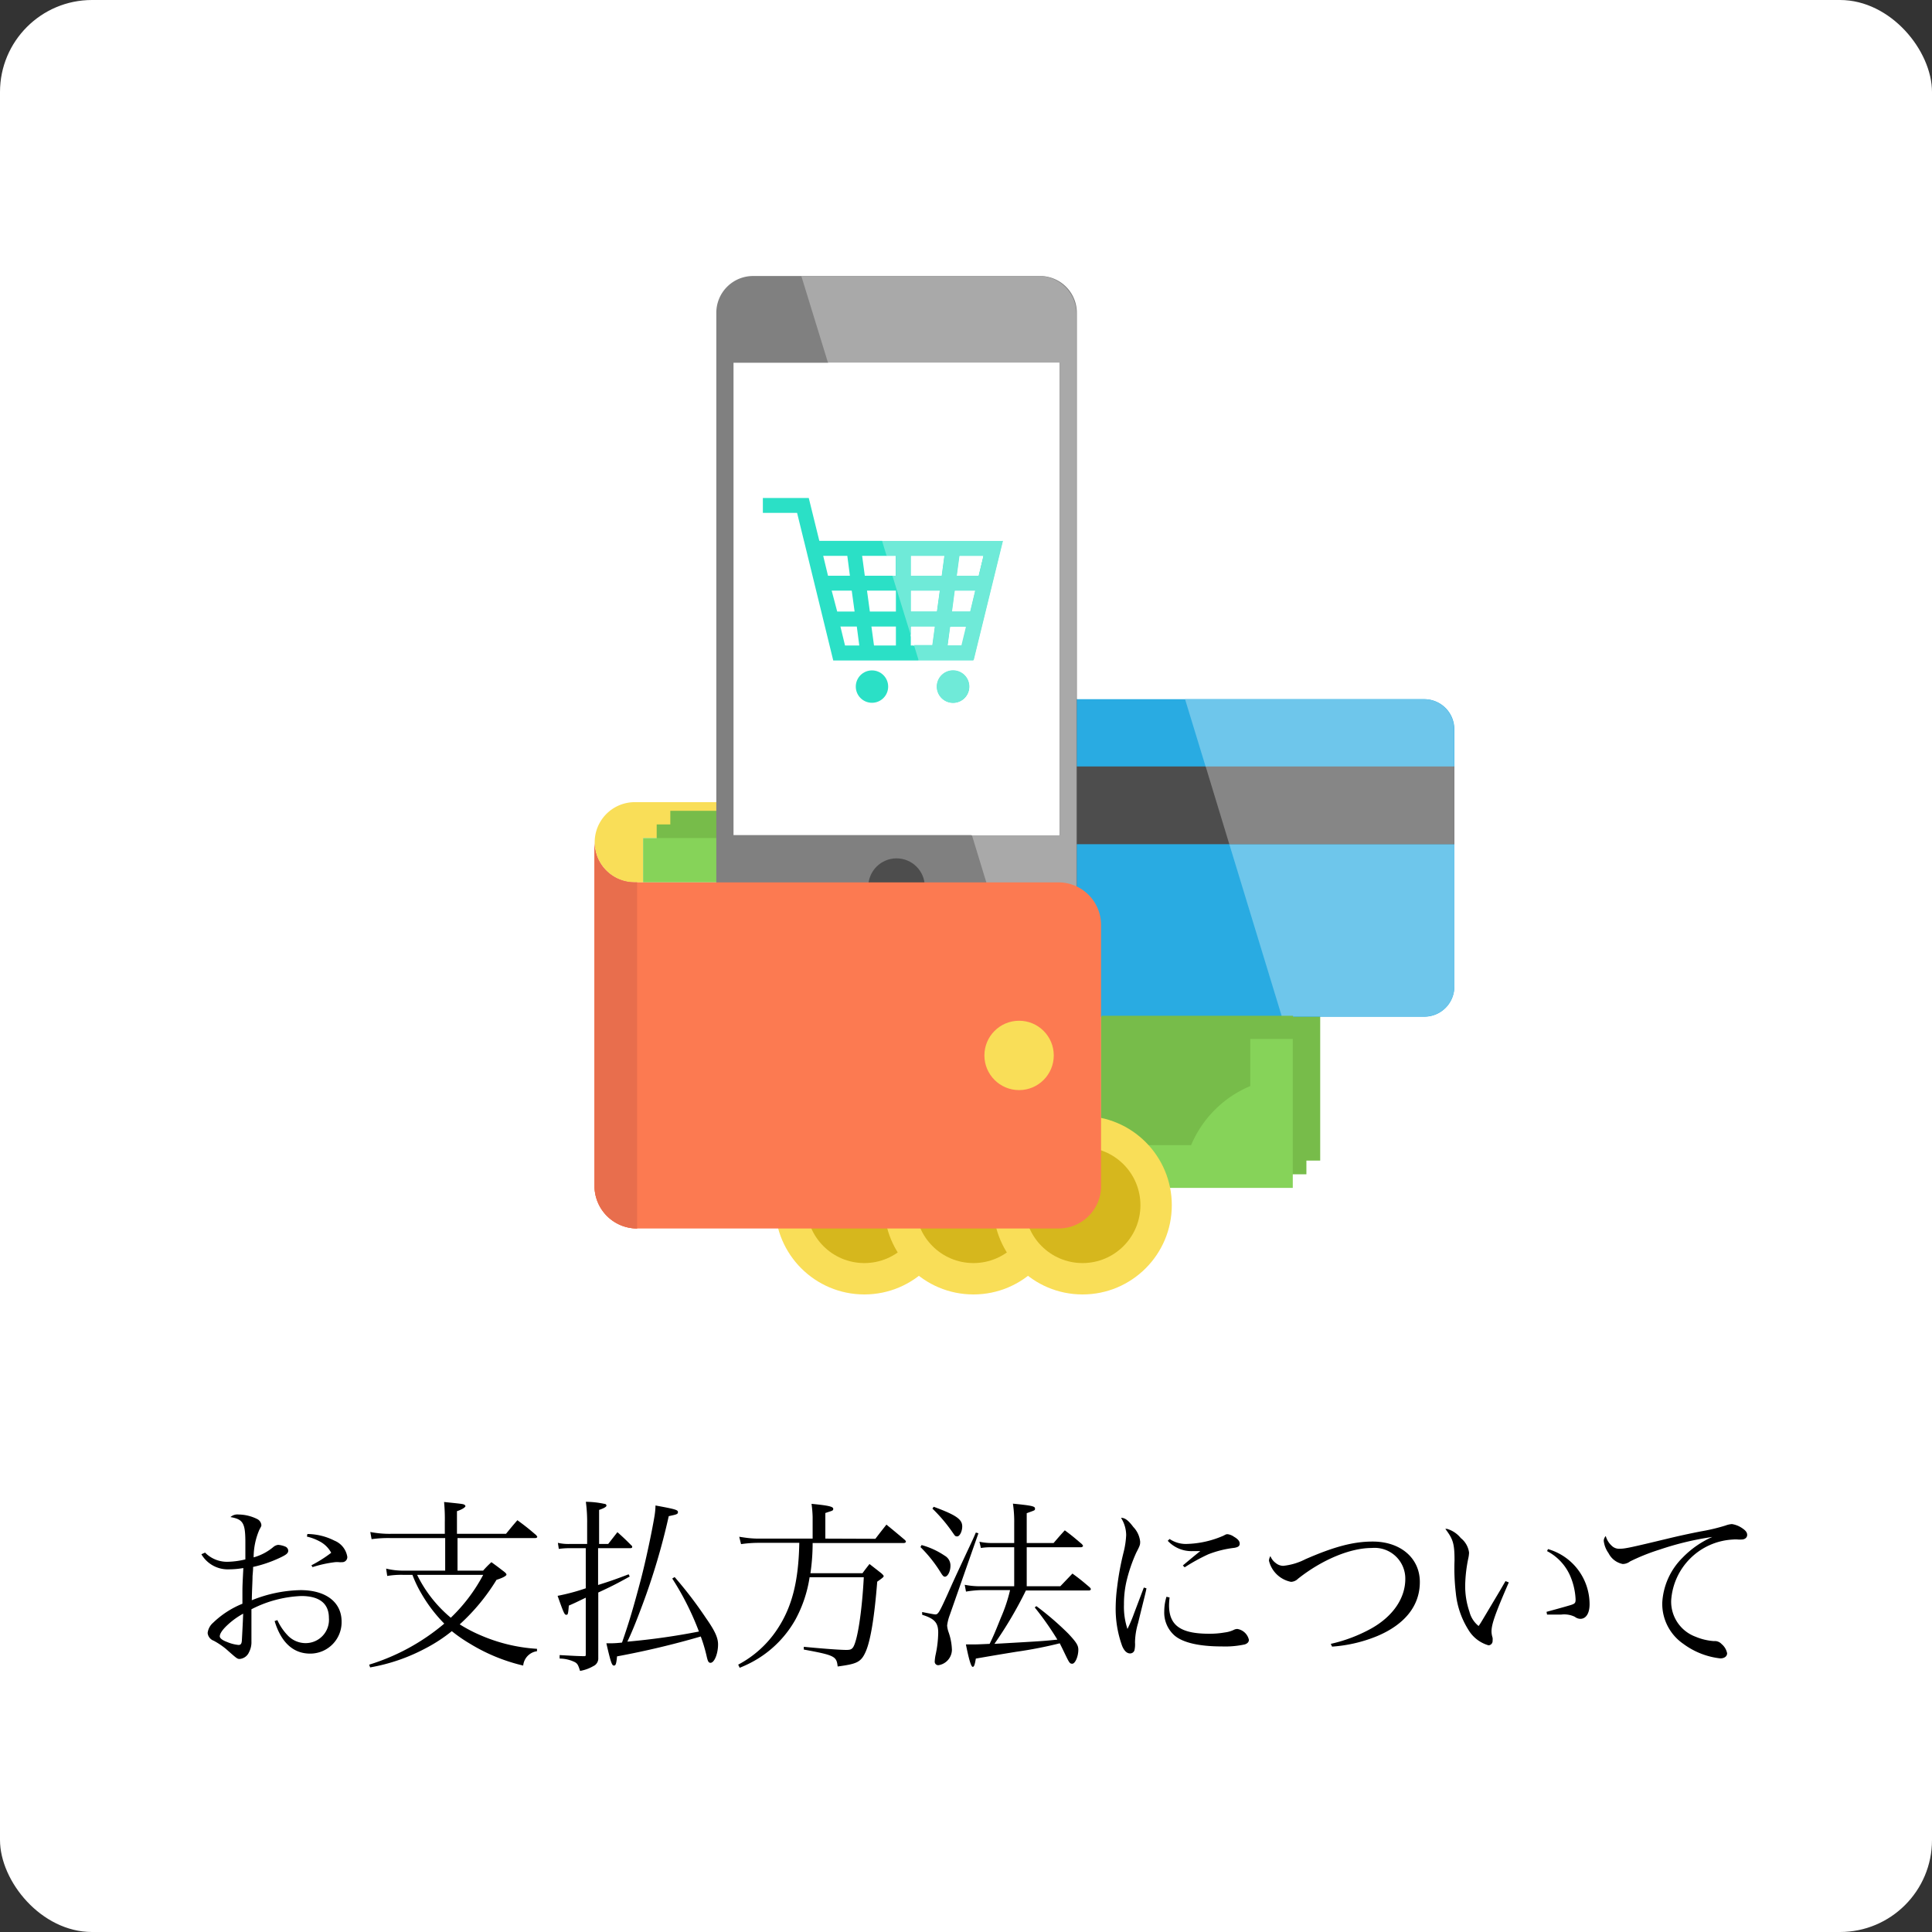 <svg xmlns="http://www.w3.org/2000/svg" viewBox="0 0 210 210"><rect x="0" y="0" width="210" height="210" fill="#333333" stroke="none"/><title>navis-g04</title><g id="レイヤー_2" data-name="レイヤー 2"><g id="レイヤー_1-2" data-name="レイヤー 1"><rect width="210" height="210" rx="10" ry="10" style="fill:#fff"/><circle cx="93.95" cy="131" r="9.7" style="fill:#f9de58"/><circle cx="93.95" cy="131" r="6.29" style="fill:#d6b71d"/><circle cx="105.81" cy="131" r="9.7" style="fill:#f9de58"/><circle cx="105.81" cy="131" r="6.29" style="fill:#d6b71d"/><path d="M119.17,91.09H69.9v4.82H69a4.36,4.36,0,0,1,0-8.72H114.6a4.63,4.63,0,0,1,4.57,3.9" style="fill:#f9de58"/><path d="M127.3,89.61H71.38v4.82h45.15a4.63,4.63,0,0,1,4.63,4.63v28.35a1.77,1.77,0,0,1,0,.23H142v-38H127.3" style="fill:#77bc4a"/><path d="M128.78,88.13H72.86v4.81H118a4.63,4.63,0,0,1,4.63,4.64v28.57h20.87v-38H128.78" style="fill:#77bc4a"/><path d="M125.81,91.09H69.9v4.82H115a4.63,4.63,0,0,1,4.64,4.63V128.9a1.62,1.62,0,0,1,0,.22h20.88v-38H125.81" style="fill:#86d359"/><path d="M135.9,102.17v15.88a12,12,0,0,0-6.43,6.42h-9.79V100.54A4.63,4.63,0,0,0,115,95.91h14.5a12.09,12.09,0,0,0,6.36,6.26" style="fill:#77bc4a"/><path d="M158.08,79.24v28a3.26,3.26,0,0,1-3.27,3.27h-50a3.26,3.26,0,0,1-3.27-3.27v-28A3.26,3.26,0,0,1,104.76,76h50.05a3.26,3.26,0,0,1,3.27,3.27" style="fill:#29abe2"/><polyline points="158.08 83.31 158.08 91.76 101.49 91.76 101.49 83.31 158.08 83.31" style="fill:#4d4d4d"/><path d="M81.86,30h31.19a4,4,0,0,1,4,4V97.49a4,4,0,0,1-4,4H81.86a4,4,0,0,1-4-4V34a4,4,0,0,1,4-4" style="fill:gray"/><polyline points="115.18 39.43 115.18 90.77 79.73 90.77 79.73 39.43 115.18 39.43" style="fill:#fff"/><circle cx="97.45" cy="96.37" r="3.07" style="fill:#4d4d4d"/><circle cx="117.67" cy="131" r="9.7" style="fill:#f9de58"/><circle cx="117.67" cy="131" r="6.29" style="fill:#d6b71d"/><path d="M69.25,95.91v37.62a4.63,4.63,0,0,1-4.63-4.63V91.55A4.36,4.36,0,0,0,69,95.91Z" style="fill:#e86e4d"/><path d="M90.57,71.79h15.24l3.19-13H87.39l3.18,13m6.81-9.21H94l-.29-2.16h3.65v2.16M99,60.42h3.65l-.29,2.16H99V60.42m-6.62,2.16H90l-.52-2.16H92.1l.28,2.16m-2,1.62h2.2l.31,2.27H91L90.4,64.2m3.84,0h3.14v2.27H94.55l-.31-2.27m4.76,0h3.15l-.31,2.27H99V64.2m4.78,0H106l-.55,2.27h-2l.3-2.27m.22-1.62.29-2.16h2.61l-.52,2.16H104M91.85,70.16l-.5-2.06h1.78l.27,2.06H91.85m2.91-2.06h2.62v2.06H95l-.28-2.06M99,70.16V68.1h2.62l-.28,2.06H99m4,0,.28-2.06H105l-.5,2.06H103" style="fill:#2be0c6"/><polygon points="87.39 58.8 89.06 58.8 87.91 54.13 82.92 54.13 82.92 55.75 86.64 55.75 87.39 58.8" style="fill:#2be0c6"/><circle cx="94.78" cy="74.63" r="1.76" style="fill:#2be0c6"/><path d="M105.36,74.63a1.76,1.76,0,1,0-1.76,1.76,1.76,1.76,0,0,0,1.76-1.76" style="fill:#2be0c6"/><path d="M112.91,30h0" style="fill:#fff"/><path d="M113,101.46h0M117,76h0v0" style="fill:#6ec6eb"/><path d="M113,30H87.1L90,39.43h25.2V90.77h-9.56l3.26,10.69H113a4.11,4.11,0,0,0,4-4.11V34.11A4.11,4.11,0,0,0,113,30" style="fill:#a9a9a9"/><path d="M101.62,68.1H99v1l.34,1.11h2l.28-2.06m3.42,0h-1.78L103,70.16h1.56l.5-2.06m-2.89-3.9H99v2.27h2.84l.31-2.27m3.83,0h-2.2l-.3,2.27h2L106,64.2m-8.6-3.78h-1L97,62.58h.35V60.42m5.27,0H99v2.16h3.36l.29-2.16m4.25,0h-2.61L104,62.58h2.38l.52-2.16m-3.3,16a1.77,1.77,0,1,1,1.76-1.76,1.76,1.76,0,0,1-1.76,1.76m11.58-37H90l5.9,19.37H109l-3.19,13h-6l5.78,19h9.56V39.43" style="fill:#fff"/><path d="M103,70.16l.28-2.06H105l-.5,2.06H103m-4-3.69V64.2h3.15l-.31,2.27H99m4.48,0,.3-2.27H106l-.55,2.27h-2M99,62.58V60.42h3.65l-.29,2.16H99m5,0,.29-2.16h2.61l-.52,2.16H104m5-3.78H95.88l.49,1.62h1v2.16H97l2,6.47v-1h2.62l-.28,2.06h-2l.5,1.63h6l3.19-13" style="fill:#6fead8"/><path d="M103.6,72.86a1.77,1.77,0,1,0,1.76,1.77,1.76,1.76,0,0,0-1.76-1.77" style="fill:#6fead8"/><path d="M158.08,91.76H133.62l5.71,18.73h15.48a3.26,3.26,0,0,0,3.27-3.27V91.76M154.81,76h-26l2.24,7.34h27V79.24A3.26,3.26,0,0,0,154.81,76" style="fill:#6ec6eb"/><polyline points="158.08 83.31 158.08 83.31 131.05 83.31 133.62 91.76 158.08 91.76 158.08 83.31" style="fill:#868686"/><path d="M119.68,100.54V128.9a1.62,1.62,0,0,1,0,.22,4.62,4.62,0,0,1-4.63,4.41H69.25a4.63,4.63,0,0,1-4.63-4.63V91.55A4.36,4.36,0,0,0,69,95.91H115A4.63,4.63,0,0,1,119.68,100.54Z" style="fill:#fc7a51"/><rect x="119.76" y="110.41" width="20.79" height="2.52" style="fill:#77bc4a"/><circle cx="110.77" cy="114.72" r="3.77" style="fill:#f9de58"/><path d="M69.25,95.91v37.62a4.63,4.63,0,0,1-4.63-4.63V91.55A4.36,4.36,0,0,0,69,95.91Z" style="fill:#e86e4d"/><path d="M22.29,168.76a3.34,3.34,0,0,0,2.38,1,8.77,8.77,0,0,0,2-.26c0-.58,0-1.48,0-1.84,0-2.1-.24-2.52-1.62-2.76a1.12,1.12,0,0,1,.86-.28,4.67,4.67,0,0,1,2.06.5.82.82,0,0,1,.44.64c0,.12,0,.12-.22.52a7.59,7.59,0,0,0-.62,3,5.73,5.73,0,0,0,2.18-1.16,1,1,0,0,1,.48-.2,2.44,2.44,0,0,1,.76.18.51.51,0,0,1,.34.44c0,.28-.18.44-.9.78a13.91,13.91,0,0,1-2.92,1c0,.28,0,.28-.06,1,0,.54-.06,1.42-.08,2.62a14.82,14.82,0,0,1,5.3-1.1c2.74,0,4.46,1.3,4.46,3.42a3.41,3.41,0,0,1-3.42,3.48c-1.84,0-3.16-1.22-3.86-3.54l.3-.1a5.94,5.94,0,0,0,1.2,1.74,2.68,2.68,0,0,0,1.9.76,2.53,2.53,0,0,0,2.5-2.74c0-1.54-1-2.38-3-2.38a12.92,12.92,0,0,0-5.42,1.44c0,2.12,0,2.12,0,2.72,0,.38,0,.6,0,.76a2.34,2.34,0,0,1-.26,1.18,1.22,1.22,0,0,1-1,.74c-.28,0-.28,0-1.5-1.08a8.26,8.26,0,0,0-1.34-.9,1,1,0,0,1-.66-.84,1.73,1.73,0,0,1,.6-1.12,9.93,9.93,0,0,1,3.18-2.06c0-.28,0-.58,0-1,0-.9,0-.9.1-2.88a9.36,9.36,0,0,1-1.56.14,3.32,3.32,0,0,1-3-1.64Zm2.2,8.1q-.6.63-.6,1c0,.2.26.42.8.62a4.18,4.18,0,0,0,1.24.32c.24,0,.34-.14.36-.5.1-1.8.14-2.78.14-2.9A8.38,8.38,0,0,0,24.49,176.86Zm8.92-10.12a6.63,6.63,0,0,1,2.94.72,2.28,2.28,0,0,1,1.4,1.76.55.55,0,0,1-.6.58,1.17,1.17,0,0,1-.3,0,2.64,2.64,0,0,0-.42,0,12.92,12.92,0,0,0-2.46.54l-.12-.2A14.13,14.13,0,0,0,36,168.78a3,3,0,0,0-1.26-1.24,5.56,5.56,0,0,0-1.38-.52Z"/><path d="M55,166.72c.54-.66.7-.86,1.24-1.48.92.68,1.2.9,2.06,1.64.06.1.1.14.1.18s-.08.12-.22.12H49.73v3.54h2.78c.36-.4.48-.52.9-.92.64.46.82.6,1.44,1.08.14.12.2.2.2.28s-.24.3-1.08.56a22,22,0,0,1-4,4.84,15.57,15.57,0,0,0,2.16,1.14,18.21,18.21,0,0,0,6.24,1.52v.26a1.74,1.74,0,0,0-1.5,1.56,19.66,19.66,0,0,1-5.76-2.36,16.49,16.49,0,0,1-2-1.38,17,17,0,0,1-2.88,1.88,20.12,20.12,0,0,1-6,2.06l-.1-.3a23.17,23.17,0,0,0,8.16-4.46,16.1,16.1,0,0,1-2.46-3.22,13,13,0,0,1-1-2.08h-1a9.14,9.14,0,0,0-1.74.12l-.12-.8a7.65,7.65,0,0,0,2,.22h4.42v-3.54h-6a13.16,13.16,0,0,0-2,.12l-.14-.78a10.91,10.91,0,0,0,2.26.2h5.84v-1.26a20.1,20.1,0,0,0-.08-2.2c1.74.18,1.88.2,2.06.24s.26.14.26.22-.26.32-.92.54v2.46Zm-9.66,4.46A14.14,14.14,0,0,0,49,175.84a18.24,18.24,0,0,0,3.52-4.66Z"/><path d="M66.11,167.82l1-1.28c.7.62.92.84,1.6,1.52a.28.28,0,0,1,0,.12c0,.06-.08.1-.2.1h-3.5v4c1.34-.42,1.9-.62,3.32-1.16l.12.24c-1.44.8-2,1.08-3.42,1.74v3.46c0,2.68,0,2.68,0,3.66a.91.91,0,0,1-.54.88,4.27,4.27,0,0,1-1.44.52c-.2-.64-.28-.78-.54-.94a3.76,3.76,0,0,0-1.68-.4l0-.38c1.82.1,1.82.1,2.62.12.2,0,.22,0,.22-.24v-6.12c-1,.48-1.1.54-1.84.86-.08.94-.1,1-.28,1s-.26-.12-.94-2.06a22.63,22.63,0,0,0,3.06-.82v-4.36H62a8.52,8.52,0,0,0-1.26.08l-.1-.66a5.1,5.1,0,0,0,1.34.12h1.84v-2.18a16.31,16.31,0,0,0-.14-2.4,9.85,9.85,0,0,1,2,.22c.16,0,.24.1.24.2s-.2.26-.8.46v3.7Zm7.22,3.6a44,44,0,0,1,3.38,4.42c1,1.42,1.34,2.18,1.34,2.9,0,1-.4,2-.82,2-.22,0-.3-.16-.44-.8a16.8,16.8,0,0,0-.62-2.06,93,93,0,0,1-9.1,2.16c-.08.82-.14,1-.34,1s-.32-.22-.82-2.42h.46a11.64,11.64,0,0,0,1.24-.08c.76-2.18,1.22-3.72,2.06-6.9.52-2,1.16-5,1.46-6.78a8.13,8.13,0,0,0,.12-1.22c2.18.4,2.44.48,2.44.72s-.18.26-1,.44a72.62,72.62,0,0,1-2.86,9.64c-.68,1.82-1.18,3.06-1.64,4a73.76,73.76,0,0,0,7.78-1.1,30.39,30.39,0,0,0-2.9-5.76Z"/><path d="M95.15,167.26c.52-.68.68-.88,1.2-1.54.86.7,1.12.92,2,1.66.08.08.12.14.12.2s-.1.14-.24.14h-9.9a22.47,22.47,0,0,1-.24,3.28h5.66c.32-.44.42-.56.76-1l1.28,1c.2.18.26.26.26.32s0,.12-.7.6c-.3,3.82-.72,6.38-1.24,7.58s-1,1.36-3.06,1.64c-.12-1.12-.34-1.22-3.68-1.84V179c1.84.18,3.88.34,4.62.34.42,0,.56-.06.72-.26.52-.74,1-4.14,1.18-7.64H88a14,14,0,0,1-1.54,4.6,11.78,11.78,0,0,1-4.06,4.24,12.63,12.63,0,0,1-2,1l-.16-.34a11.53,11.53,0,0,0,4.24-3.84c1.62-2.44,2.32-5.22,2.4-9.4H82.31a13.48,13.48,0,0,0-1.76.14l-.2-.8.54.08a10.45,10.45,0,0,0,1.44.12h6v-2.34a12.39,12.39,0,0,0-.12-1.44c1.84.18,2.36.3,2.36.54s-.14.2-.86.46v2.78Z"/><path d="M100.17,167.94a8.49,8.49,0,0,1,2.52,1.16,1.22,1.22,0,0,1,.62,1.1c0,.6-.3,1.18-.6,1.18-.14,0-.24-.1-.44-.42a14.82,14.82,0,0,0-2.22-2.8Zm.06,7.28c.8.16,1.3.26,1.44.26.3,0,.44-.24,1.32-2.18.74-1.66.76-1.7,2.14-4.66.64-1.36.64-1.36.94-2.06l.28.08-3.12,8.9a5,5,0,0,0-.28,1.12,2.69,2.69,0,0,0,.16.74,6.37,6.37,0,0,1,.36,1.92A1.72,1.72,0,0,1,102,181a.38.38,0,0,1-.4-.4,4.86,4.86,0,0,1,.08-.66,12,12,0,0,0,.3-2.48c0-1.08-.4-1.52-1.74-1.94Zm1.26-11.44c2.44.9,3.1,1.36,3.1,2.14,0,.54-.28,1.08-.54,1.08s-.26-.1-.46-.36a17,17,0,0,0-2.24-2.66Zm13.76,8.64,1.32-1.38c.82.6,1.06.8,1.86,1.48.1.1.14.16.14.22s-.08.14-.2.14h-6.86a43.67,43.67,0,0,1-3.42,5.8c5.26-.3,5.26-.3,6.84-.46a32.21,32.21,0,0,0-2.46-3.5l.18-.14a32,32,0,0,1,3.48,3c.86.92,1.08,1.26,1.08,1.74,0,.72-.34,1.52-.66,1.52s-.34-.14-1.1-1.7l-.26-.52a46.13,46.13,0,0,1-4.72.92c-2.58.42-3,.5-4.4.74-.12.72-.2.9-.34.9s-.36-.52-.74-2.44h.84c.38,0,.38,0,1.74-.06.4-.82.58-1.24,1.22-2.84a17.13,17.13,0,0,0,1-3h-3.2A11.68,11.68,0,0,0,105,173l-.14-.74a8.6,8.6,0,0,0,1.76.16h3.62v-4.24h-2.48a6.5,6.5,0,0,0-1.14.08l-.16-.68a6.32,6.32,0,0,0,1.32.14h2.46v-2.14a13.11,13.11,0,0,0-.14-2.14c2,.2,2.4.28,2.4.52s0,.18-.9.52v3.24h2.92c.54-.62.7-.82,1.22-1.38.84.62,1.08.84,1.86,1.5.08.1.12.16.12.2s-.1.14-.22.14h-5.9v4.24Z"/><path d="M124.61,172.64c0,.18-.34,1.44-.9,3.76a7.87,7.87,0,0,0-.34,2.12,2.92,2.92,0,0,1-.06.86.49.49,0,0,1-.48.34c-.34,0-.64-.28-.86-.82a11.85,11.85,0,0,1-.7-4.26,18,18,0,0,1,.16-2.14,30.6,30.6,0,0,1,.7-3.78,9.36,9.36,0,0,0,.28-1.86,3.56,3.56,0,0,0-.56-1.88c.44,0,.8.28,1.34,1a2.7,2.7,0,0,1,.74,1.58c0,.32,0,.4-.42,1.2a17,17,0,0,0-1.08,3.18,11,11,0,0,0-.26,2.48,7.58,7.58,0,0,0,.38,2.64,15.85,15.85,0,0,0,.72-1.7l1.06-2.8Zm2.52,1a7.78,7.78,0,0,0-.06.84c0,2.2,1.26,3.1,4.36,3.1a9.44,9.44,0,0,0,1.7-.14,3.12,3.12,0,0,0,1.06-.32,1,1,0,0,1,.3-.06,1.54,1.54,0,0,1,1.26,1.18c0,.24-.16.4-.44.5a10.06,10.06,0,0,1-2.5.22c-2.5,0-4.28-.42-5.18-1.22a3.32,3.32,0,0,1-1.08-2.6,5.42,5.42,0,0,1,.24-1.58Zm0-6.36a3.13,3.13,0,0,0,1.86.54,10.62,10.62,0,0,0,4-.9c.26-.14.3-.16.44-.16a1.52,1.52,0,0,1,.7.28c.42.24.62.48.62.74s-.14.38-.56.46a11.47,11.47,0,0,0-2.84.7,20.43,20.43,0,0,0-2.58,1.42l-.2-.2c.9-.76,1.58-1.32,1.9-1.56l-.82,0a3.52,3.52,0,0,1-2.72-1.12Z"/><path d="M144.65,178.68a16.6,16.6,0,0,0,4.42-1.68c2.34-1.32,3.68-3.28,3.68-5.38a3.34,3.34,0,0,0-3.66-3.36c-2.34,0-5.4,1.28-8,3.34a1.14,1.14,0,0,1-.76.34,3.08,3.08,0,0,1-2.4-2.3,1.07,1.07,0,0,1,.16-.5,1.63,1.63,0,0,0,.56.74,1.33,1.33,0,0,0,.82.32,6.75,6.75,0,0,0,2.42-.72c3.16-1.38,5.24-1.92,7.32-1.92,3,0,5.12,1.78,5.12,4.4s-1.68,4.62-4.6,5.86a15.72,15.72,0,0,1-4.94,1.16Z"/><path d="M164,172c-1.46,3.36-1.88,4.54-1.88,5.34a2.4,2.4,0,0,0,.12.68,1.75,1.75,0,0,1,0,.32.47.47,0,0,1-.44.5,3.76,3.76,0,0,1-2.2-1.7,9.17,9.17,0,0,1-1.36-4,22.64,22.64,0,0,1-.14-3.52c0-1.86-.16-2.32-1-3.44h.18a3,3,0,0,1,1.5,1,2.41,2.41,0,0,1,.9,1.58,3.41,3.41,0,0,1-.06.52,15.64,15.64,0,0,0-.36,3,8.57,8.57,0,0,0,.46,2.9,2.9,2.9,0,0,0,1,1.56c.22-.32.22-.32.66-1.06l1.68-2.82.58-1Zm4.26-3.62a6.24,6.24,0,0,1,4.52,6c0,1-.4,1.58-1,1.58a1,1,0,0,1-.6-.22,2.66,2.66,0,0,0-1.5-.24c-.46,0-.84,0-1.52,0l-.06-.3c1.62-.44,2.52-.7,2.7-.76.4-.14.46-.22.46-.6a7.26,7.26,0,0,0-.62-2.62,5.53,5.53,0,0,0-2.48-2.62Z"/><path d="M175.17,168a1.13,1.13,0,0,0,.9.34c.56,0,1.06-.1,5.54-1.18.84-.2,1.92-.44,3.24-.7a21,21,0,0,0,2.7-.64,2.52,2.52,0,0,1,.7-.16,2.67,2.67,0,0,1,1.08.42c.4.26.58.48.58.76s-.24.5-.62.5a2.57,2.57,0,0,1-.36,0,2.94,2.94,0,0,0-.56,0,7.09,7.09,0,0,0-6.72,6.62,4.06,4.06,0,0,0,2.64,3.94,6.27,6.27,0,0,0,2,.48,1,1,0,0,1,.84.32,1.75,1.75,0,0,1,.6,1c0,.34-.3.56-.74.56A8.26,8.26,0,0,1,183,178.7a5.29,5.29,0,0,1-2.32-4.48,7.45,7.45,0,0,1,2.18-4.88,10.28,10.28,0,0,1,3.26-2.28,32.25,32.25,0,0,0-5.74,1.38,22.33,22.33,0,0,0-3.2,1.28,1.32,1.32,0,0,1-.8.28,2.21,2.21,0,0,1-1.54-1.18,2.86,2.86,0,0,1-.52-1.34.79.79,0,0,1,.22-.52A2.21,2.21,0,0,0,175.17,168Z"/></g></g></svg>